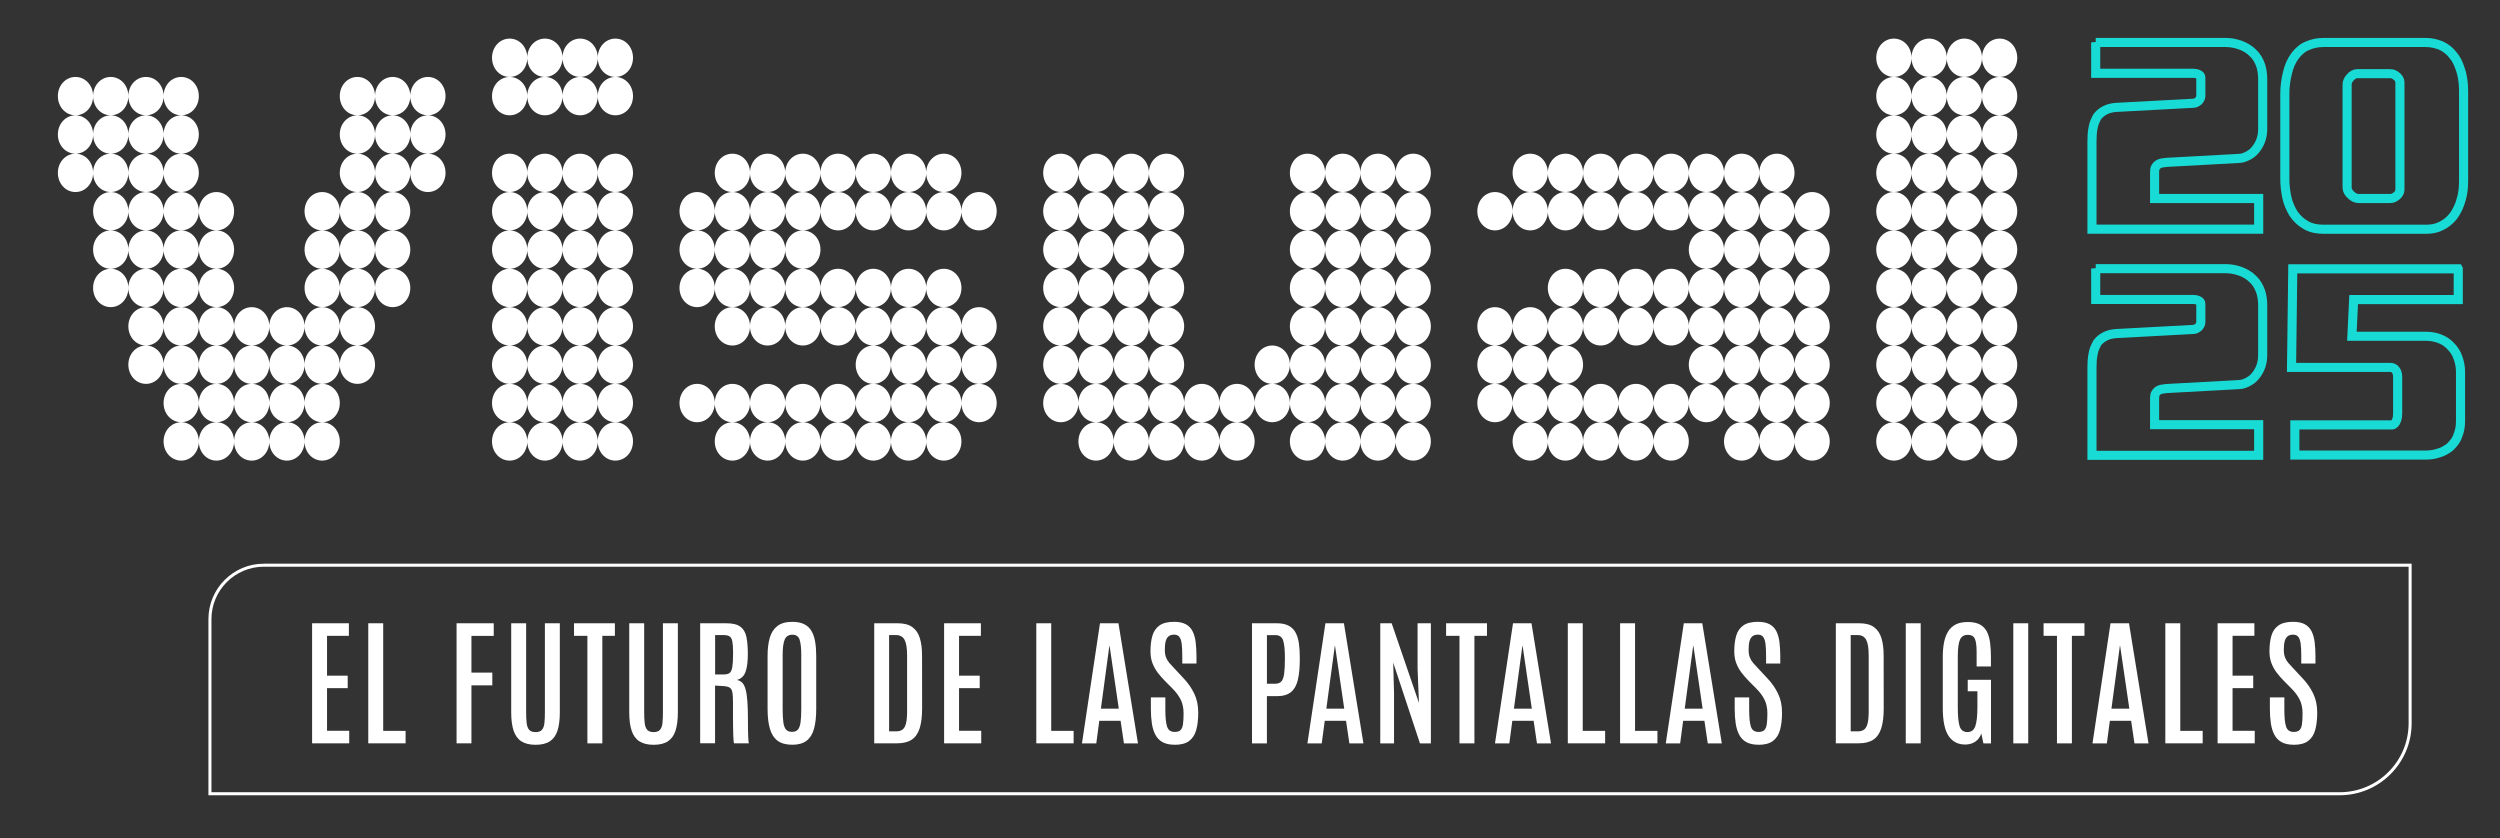 <?xml version="1.0" encoding="UTF-8"?> <svg xmlns="http://www.w3.org/2000/svg" id="Capa_1" viewBox="0 0 823.92 276.31"><rect x="0" y="0" width="823.92" height="276.31" fill="#333333" stroke="none"/><defs><style>.cls-1{stroke:#fff;}.cls-1,.cls-2{fill:none;stroke-miterlimit:10;}.cls-2{stroke:#19dbd6;stroke-width:3px;}.cls-3{fill:#fff;stroke-width:0px;}</style></defs><path class="cls-1" d="M86.97,186.27h707.33v52.1c0,12.81-10.4,23.22-23.22,23.22H69.19v-57.54c0-9.81,7.97-17.78,17.78-17.78Z"></path><path class="cls-3" d="M102.86,244.99v-39.58h12.12v4.14h-7.2v13.13h6.81v4.11h-6.81v14.05h7.31v4.14h-12.23Z"></path><path class="cls-3" d="M121.37,244.99v-39.58h4.92v35.46h7.38v4.12h-12.3Z"></path><path class="cls-3" d="M150.47,244.99v-39.58h12.25v4.16h-7.35v12.1h6.88v4.2h-6.88v19.11h-4.9Z"></path><path class="cls-3" d="M176.51,245.46c-1.96,0-3.53-.39-4.71-1.16-1.18-.77-2.02-1.94-2.54-3.52-.52-1.57-.78-3.56-.78-5.96v-29.41h4.92v29.3c0,1.36.05,2.54.16,3.52.1.98.37,1.74.81,2.26.43.52,1.15.79,2.14.79s1.7-.26,2.13-.79c.43-.52.69-1.27.79-2.25.1-.97.15-2.14.15-3.51v-29.32h4.92v29.41c0,2.4-.26,4.38-.76,5.96-.51,1.57-1.35,2.75-2.51,3.52s-2.73,1.16-4.71,1.16Z"></path><path class="cls-3" d="M193.59,244.99v-35.44h-4.41v-4.14h13.47v4.14h-4.14v35.44h-4.92Z"></path><path class="cls-3" d="M215.41,245.46c-1.96,0-3.53-.39-4.71-1.16-1.18-.77-2.02-1.94-2.54-3.52-.52-1.57-.78-3.56-.78-5.96v-29.41h4.92v29.3c0,1.36.05,2.54.16,3.52.1.98.37,1.74.81,2.26.43.52,1.15.79,2.14.79s1.7-.26,2.13-.79c.43-.52.69-1.27.79-2.25.1-.97.15-2.14.15-3.51v-29.32h4.92v29.41c0,2.4-.26,4.38-.76,5.96-.51,1.57-1.35,2.75-2.51,3.52s-2.73,1.16-4.71,1.16Z"></path><path class="cls-3" d="M230.75,244.99v-39.58h8.63c2.08,0,3.63.38,4.64,1.14s1.67,1.89,1.98,3.39c.31,1.51.46,3.39.46,5.66,0,2.41-.24,4.33-.73,5.75-.49,1.42-1.44,2.34-2.87,2.75.7.12,1.29.42,1.77.91.47.49.84,1.23,1.11,2.24.27,1,.46,2.34.58,4.01.12,1.67.18,3.77.18,6.28v1.12c0,.52,0,1.11.02,1.75.01.64.03,1.29.04,1.92.01.64.05,1.19.09,1.66.04.47.1.8.16.98h-4.9c-.06-.12-.11-.44-.16-.96-.05-.52-.08-1.19-.1-2.01-.02-.82-.04-1.79-.06-2.89s-.02-2.3-.02-3.59v-4.07c0-1.44-.07-2.53-.2-3.28-.13-.75-.44-1.27-.91-1.56-.47-.29-1.21-.46-2.21-.51l-2.59-.16v19.02h-4.92ZM235.68,222.28h2.86c.84,0,1.48-.16,1.91-.49.43-.33.73-.99.9-1.98.16-.99.25-2.46.25-4.41v-.27c0-1.62-.08-2.85-.24-3.69-.16-.84-.46-1.41-.9-1.7s-1.12-.44-2.04-.44h-2.74v12.97Z"></path><path class="cls-3" d="M261.05,245.44c-1.99,0-3.58-.44-4.76-1.3-1.18-.87-2.02-2.18-2.54-3.92-.52-1.75-.78-3.92-.78-6.53v-17.58c0-2.28.24-4.25.72-5.91.48-1.66,1.31-2.96,2.5-3.88,1.18-.92,2.83-1.38,4.95-1.38,1.59,0,2.9.26,3.92.79,1.03.52,1.83,1.27,2.39,2.25.57.97.97,2.15,1.2,3.52.23,1.37.35,2.91.35,4.62v17.58c0,2.61-.25,4.79-.74,6.53-.49,1.75-1.32,3.05-2.48,3.92-1.16.87-2.74,1.3-4.73,1.3ZM261.05,241.19c.82,0,1.45-.24,1.89-.72.43-.48.73-1.27.89-2.36.16-1.09.24-2.56.24-4.38v-17.9c0-2.23-.18-3.9-.54-5-.36-1.1-1.15-1.65-2.38-1.65s-2.11.54-2.55,1.63c-.44,1.09-.66,2.75-.66,5v17.92c0,1.84.08,3.31.24,4.4s.46,1.87.91,2.35c.45.48,1.11.72,1.98.72Z"></path><path class="cls-3" d="M288.12,244.99v-39.58h7.74c2.05,0,3.67.42,4.83,1.27,1.17.85,1.99,2.07,2.47,3.65s.72,3.49.72,5.71l.02,17.47c0,2.65-.27,4.83-.81,6.52s-1.41,2.94-2.61,3.74c-1.2.8-2.8,1.2-4.81,1.2h-7.56ZM293.02,241.03h2.32c.81,0,1.48-.17,2.01-.52.53-.34.93-.99,1.2-1.95.27-.95.4-2.32.4-4.1v-18.48c0-2.38-.28-4.09-.84-5.13-.56-1.03-1.5-1.55-2.82-1.55h-2.27v31.73Z"></path><path class="cls-3" d="M311.15,244.99v-39.58h12.12v4.14h-7.2v13.13h6.81v4.11h-6.81v14.05h7.31v4.14h-12.23Z"></path><path class="cls-3" d="M341.53,244.99v-39.58h4.92v35.46h7.38v4.12h-12.3Z"></path><path class="cls-3" d="M356.58,244.99l5.94-39.58h6.09l6.43,39.58h-4.63l-1.1-7.44h-7.02l-.99,7.44h-4.72ZM362.83,233.55h5.89l-3.04-20.71h-.07l-2.79,20.71Z"></path><path class="cls-3" d="M387.12,245.44c-1.6,0-2.92-.28-3.95-.84-1.03-.56-1.82-1.37-2.38-2.42-.56-1.05-.95-2.3-1.17-3.74-.22-1.45-.33-3.05-.33-4.82v-3.78h4.77v4c0,2.64.2,4.53.59,5.67.39,1.14,1.22,1.71,2.5,1.71.87,0,1.51-.2,1.92-.61.41-.4.68-1.06.81-1.97s.19-2.09.19-3.56c0-1.71-.31-3.2-.93-4.46-.62-1.27-1.53-2.5-2.73-3.7l-2.65-2.68c-.76-.78-1.5-1.63-2.2-2.54-.7-.91-1.28-1.95-1.73-3.1-.45-1.15-.67-2.47-.67-3.93,0-2.02.22-3.76.65-5.21.44-1.45,1.22-2.56,2.35-3.35,1.13-.79,2.72-1.18,4.78-1.18,1.6,0,2.9.27,3.88.81.98.54,1.72,1.32,2.23,2.33s.84,2.21,1.01,3.61c.17,1.39.26,2.95.26,4.65v2.36h-4.68v-2.68c0-1.53-.06-2.8-.19-3.81s-.38-1.77-.76-2.28c-.38-.51-.96-.76-1.74-.76-.73,0-1.33.17-1.78.52-.45.35-.78.88-.98,1.61-.2.73-.3,1.66-.3,2.8,0,1,.12,1.84.37,2.51.25.67.62,1.29,1.11,1.87.49.58,1.11,1.25,1.84,2.01l2.81,3.01c1.45,1.51,2.63,3.19,3.53,5.03.9,1.84,1.35,3.95,1.35,6.33,0,2.23-.22,4.14-.66,5.72-.44,1.58-1.22,2.79-2.34,3.63s-2.7,1.26-4.76,1.26Z"></path><path class="cls-3" d="M412.62,244.99v-39.58h8.18c1.57,0,2.86.26,3.86.78s1.77,1.27,2.3,2.25c.54.98.91,2.17,1.11,3.55.2,1.39.3,2.96.3,4.71v.65c0,2.64-.21,4.86-.63,6.66-.42,1.8-1.17,3.15-2.26,4.06-1.09.91-2.63,1.36-4.64,1.36h-3.31v15.56h-4.92ZM417.54,225.34h2.68c.91,0,1.6-.25,2.06-.75s.77-1.34.93-2.51c.16-1.17.25-2.74.25-4.72v-.76c0-2.47-.19-4.31-.57-5.5-.38-1.19-1.24-1.79-2.58-1.79h-2.77v16.03Z"></path><path class="cls-3" d="M430.88,244.99l5.94-39.58h6.09l6.43,39.58h-4.63l-1.1-7.44h-7.02l-.99,7.44h-4.72ZM437.13,233.55h5.89l-3.04-20.71h-.07l-2.79,20.71Z"></path><path class="cls-3" d="M454.89,244.99v-39.58h3.76l8.99,26.26-.45-11.31v-14.95h4.38v39.58h-3.6l-8.81-26.62.27,10.07v16.55h-4.54Z"></path><path class="cls-3" d="M481,244.99v-35.44h-4.41v-4.14h13.47v4.14h-4.14v35.44h-4.92Z"></path><path class="cls-3" d="M492.7,244.99l5.94-39.58h6.09l6.43,39.58h-4.63l-1.1-7.44h-7.02l-.99,7.44h-4.72ZM498.95,233.55h5.89l-3.04-20.71h-.07l-2.79,20.71Z"></path><path class="cls-3" d="M516.7,244.99v-39.58h4.92v35.46h7.38v4.12h-12.3Z"></path><path class="cls-3" d="M533.93,244.99v-39.58h4.93v35.46h7.38v4.12h-12.3Z"></path><path class="cls-3" d="M548.99,244.99l5.94-39.58h6.09l6.43,39.58h-4.63l-1.1-7.44h-7.01l-.99,7.44h-4.72ZM555.24,233.55h5.89l-3.04-20.71h-.07l-2.79,20.71Z"></path><path class="cls-3" d="M579.53,245.44c-1.6,0-2.92-.28-3.95-.84-1.03-.56-1.82-1.37-2.38-2.42-.56-1.05-.95-2.3-1.17-3.74s-.33-3.05-.33-4.82v-3.78h4.77v4c0,2.64.19,4.53.58,5.67.39,1.14,1.22,1.71,2.5,1.71.87,0,1.51-.2,1.92-.61s.68-1.06.81-1.97c.13-.91.19-2.09.19-3.56,0-1.71-.31-3.2-.93-4.46-.62-1.27-1.53-2.5-2.73-3.7l-2.65-2.68c-.76-.78-1.5-1.63-2.2-2.54-.7-.91-1.28-1.95-1.73-3.1-.45-1.15-.67-2.47-.67-3.93,0-2.02.22-3.76.65-5.21.43-1.45,1.22-2.56,2.35-3.35,1.13-.79,2.72-1.18,4.78-1.18,1.6,0,2.9.27,3.88.81s1.72,1.32,2.23,2.33c.5,1.01.84,2.21,1.01,3.61s.26,2.95.26,4.65v2.36h-4.68v-2.68c0-1.53-.06-2.8-.19-3.81-.13-1.01-.38-1.77-.76-2.28-.38-.51-.96-.76-1.74-.76-.73,0-1.33.17-1.78.52-.45.35-.77.88-.98,1.61-.2.73-.3,1.66-.3,2.8,0,1,.12,1.84.37,2.51.25.67.62,1.29,1.11,1.87.5.58,1.11,1.25,1.84,2.01l2.81,3.01c1.45,1.51,2.63,3.19,3.53,5.03.9,1.84,1.35,3.95,1.35,6.33,0,2.23-.22,4.14-.66,5.72-.44,1.58-1.22,2.79-2.34,3.63-1.12.84-2.7,1.26-4.76,1.26Z"></path><path class="cls-3" d="M605.03,244.99v-39.58h7.74c2.05,0,3.67.42,4.83,1.27,1.17.85,1.99,2.07,2.47,3.65s.72,3.49.72,5.71l.02,17.47c0,2.65-.27,4.83-.81,6.52s-1.41,2.94-2.61,3.74c-1.2.8-2.8,1.2-4.81,1.2h-7.56ZM609.93,241.03h2.32c.81,0,1.48-.17,2.01-.52.53-.34.93-.99,1.2-1.95.27-.95.4-2.32.4-4.1v-18.48c0-2.38-.28-4.09-.84-5.13s-1.5-1.55-2.82-1.55h-2.27v31.73Z"></path><path class="cls-3" d="M628.08,244.99v-39.58h4.92v39.58h-4.92Z"></path><path class="cls-3" d="M647.59,245.37c-2.32,0-4.12-.94-5.4-2.83-1.27-1.89-1.91-4.98-1.91-9.29v-16.73c0-1.74.13-3.32.4-4.73s.72-2.63,1.34-3.65c.62-1.02,1.46-1.8,2.52-2.34,1.06-.54,2.39-.81,3.99-.81s3,.28,4,.83c1,.55,1.77,1.34,2.29,2.36.52,1.02.88,2.25,1.06,3.69s.27,3.04.27,4.79v2.99h-4.72v-4.92c0-1.9-.19-3.3-.57-4.18s-1.16-1.33-2.33-1.33c-1.23,0-2.09.52-2.57,1.57-.49,1.05-.73,2.91-.73,5.58v16.73c0,2.92.2,5.01.61,6.27s1.26,1.89,2.56,1.89,2.12-.64,2.59-1.91c.46-1.27.7-3.39.7-6.36v-5.17h-3.19v-3.78h7.67v20.96h-2.5l-.7-3.24c-.4,1.17-1.08,2.07-2.01,2.69-.94.62-2.06.93-3.36.93Z"></path><path class="cls-3" d="M663.52,244.99v-39.58h4.92v39.58h-4.92Z"></path><path class="cls-3" d="M677.91,244.99v-35.44h-4.41v-4.14h13.47v4.14h-4.14v35.44h-4.93Z"></path><path class="cls-3" d="M689.62,244.99l5.94-39.58h6.09l6.43,39.58h-4.63l-1.1-7.44h-7.01l-.99,7.44h-4.72ZM695.87,233.55h5.89l-3.04-20.71h-.07l-2.79,20.71Z"></path><path class="cls-3" d="M713.62,244.99v-39.58h4.93v35.46h7.38v4.12h-12.3Z"></path><path class="cls-3" d="M730.85,244.99v-39.58h12.12v4.14h-7.19v13.13h6.81v4.11h-6.81v14.05h7.31v4.14h-12.23Z"></path><path class="cls-3" d="M755.91,245.44c-1.6,0-2.92-.28-3.95-.84-1.03-.56-1.82-1.37-2.38-2.42-.56-1.05-.95-2.3-1.17-3.74s-.33-3.05-.33-4.82v-3.78h4.77v4c0,2.64.19,4.53.58,5.67.39,1.14,1.22,1.71,2.5,1.71.87,0,1.51-.2,1.92-.61s.68-1.06.81-1.97c.13-.91.19-2.09.19-3.56,0-1.71-.31-3.2-.93-4.46-.62-1.27-1.53-2.5-2.73-3.7l-2.65-2.68c-.76-.78-1.5-1.63-2.2-2.54-.7-.91-1.28-1.95-1.73-3.1-.45-1.15-.67-2.47-.67-3.93,0-2.02.22-3.76.65-5.21.43-1.45,1.22-2.56,2.35-3.35,1.13-.79,2.72-1.18,4.78-1.18,1.6,0,2.9.27,3.88.81s1.72,1.32,2.23,2.33c.5,1.01.84,2.21,1.01,3.61s.26,2.95.26,4.65v2.36h-4.68v-2.68c0-1.53-.06-2.8-.19-3.81-.13-1.01-.38-1.77-.76-2.28-.38-.51-.96-.76-1.74-.76-.73,0-1.33.17-1.78.52-.45.35-.77.88-.98,1.61-.2.73-.3,1.66-.3,2.8,0,1,.12,1.84.37,2.51.25.67.62,1.29,1.11,1.87.5.58,1.11,1.25,1.84,2.01l2.81,3.01c1.45,1.51,2.63,3.19,3.53,5.03.9,1.84,1.35,3.95,1.35,6.33,0,2.23-.22,4.14-.66,5.72-.44,1.58-1.22,2.79-2.34,3.63-1.12.84-2.7,1.26-4.76,1.26Z"></path><path class="cls-2" d="M690.68,14h42.84c.77,0,1.56.07,2.36.21.8.14,1.62.36,2.44.64.77.29,1.52.64,2.24,1.07.72.43,1.38.96,1.99,1.59.55.51,1.04,1.11,1.45,1.8.42.69.76,1.43,1.04,2.23.22.69.39,1.4.5,2.14.11.74.17,1.51.17,2.31v16.37c0,.63-.04,1.24-.12,1.84-.08.6-.21,1.16-.37,1.67-.17.51-.37,1.02-.62,1.5-.25.49-.51.93-.79,1.33-.33.46-.69.89-1.08,1.29-.39.4-.83.74-1.33,1.03-.55.34-1.15.63-1.78.86-.64.23-1.26.34-1.86.34l-23.7,1.29c-.55.06-1.08.13-1.57.21s-.91.24-1.24.47c-.33.23-.61.53-.83.9-.22.37-.33.87-.33,1.5v8.83h34.3v10.11h-54.94v-29.06c0-.74.03-1.5.08-2.27.05-.77.17-1.53.33-2.27.11-.63.28-1.21.5-1.76.22-.54.47-1.07.75-1.59.33-.46.73-.89,1.2-1.29.47-.4,1.01-.74,1.62-1.03.44-.23.95-.41,1.53-.56.58-.14,1.2-.24,1.86-.3l25.6-1.37c.28,0,.55-.07.83-.21.28-.14.55-.33.83-.56.22-.23.4-.48.54-.77.14-.29.21-.57.21-.86v-6.09c0-.23-.07-.43-.21-.6-.14-.17-.35-.31-.62-.43-.22-.11-.47-.2-.75-.26-.28-.06-.53-.09-.75-.09h-32.32v-10.2Z"></path><path class="cls-2" d="M765.67,14h33.72c.99,0,1.92.1,2.78.3.86.2,1.64.44,2.36.73.83.4,1.57.87,2.24,1.41.66.54,1.24,1.16,1.74,1.84.66.8,1.2,1.69,1.62,2.66.41.97.76,1.94,1.04,2.91.28,1.03.47,2.06.58,3.09.11,1.03.17,2.03.17,3v29.66c0,1.09-.06,2.13-.17,3.13-.11,1-.31,1.96-.58,2.87-.28,1.09-.65,2.12-1.12,3.09-.47.97-.98,1.83-1.53,2.57-.55.69-1.16,1.3-1.82,1.84-.66.54-1.35.99-2.07,1.33-.77.4-1.56.69-2.36.86s-1.62.26-2.44.26h-34.3c-.94,0-1.88-.1-2.82-.3-.94-.2-1.82-.53-2.65-.99-.83-.46-1.6-1.01-2.32-1.67-.72-.66-1.38-1.44-1.99-2.36-.44-.74-.86-1.57-1.24-2.49-.39-.91-.69-1.91-.91-3-.17-.86-.31-1.76-.42-2.7-.11-.94-.17-1.96-.17-3.04v-28.2c0-1.08.07-2.19.21-3.3.14-1.11.34-2.21.62-3.3.22-1.08.55-2.13.99-3.13.44-1,.97-1.9,1.57-2.7.55-.74,1.19-1.41,1.91-2.01.72-.6,1.54-1.07,2.49-1.41.66-.29,1.41-.51,2.24-.69.83-.17,1.71-.26,2.65-.26ZM787.87,24.28h-11.02c-.39,0-.79.11-1.2.34-.41.23-.76.51-1.04.86-.33.34-.59.72-.79,1.11-.19.4-.29.83-.29,1.29v33.94c0,.46.12.9.37,1.33.25.43.54.79.87,1.07.33.34.72.63,1.16.86.44.23.88.34,1.33.34h10.61c.33,0,.68-.09,1.04-.26s.7-.4,1.04-.69c.28-.23.51-.51.7-.86.19-.34.29-.69.29-1.03V27.11c0-.34-.1-.69-.29-1.03-.19-.34-.43-.63-.7-.86-.33-.29-.68-.51-1.04-.69s-.7-.26-1.04-.26Z"></path><path class="cls-2" d="M690.68,88.54h42.84c.77,0,1.56.07,2.36.21.8.14,1.62.36,2.44.64.77.29,1.52.64,2.24,1.07.72.43,1.38.96,1.99,1.59.55.51,1.04,1.11,1.45,1.8.42.69.76,1.43,1.04,2.23.22.69.39,1.4.5,2.14.11.74.17,1.51.17,2.31v16.37c0,.63-.04,1.24-.12,1.84-.08.6-.21,1.16-.37,1.67-.17.51-.37,1.02-.62,1.5-.25.49-.51.93-.79,1.33-.33.46-.69.89-1.08,1.29-.39.4-.83.74-1.33,1.03-.55.34-1.15.63-1.78.86-.64.23-1.26.34-1.86.34l-23.7,1.29c-.55.06-1.08.13-1.57.21s-.91.24-1.24.47c-.33.23-.61.53-.83.9-.22.37-.33.87-.33,1.5v8.83h34.3v10.11h-54.94v-29.06c0-.74.03-1.5.08-2.27.05-.77.17-1.53.33-2.27.11-.63.28-1.21.5-1.76.22-.54.47-1.07.75-1.59.33-.46.73-.89,1.2-1.29.47-.4,1.01-.74,1.62-1.03.44-.23.95-.41,1.53-.56.58-.14,1.2-.24,1.86-.3l25.6-1.37c.28,0,.55-.07.83-.21.28-.14.55-.33.83-.56.22-.23.4-.48.54-.77.14-.29.21-.57.21-.86v-6.09c0-.23-.07-.43-.21-.6-.14-.17-.35-.31-.62-.43-.22-.11-.47-.2-.75-.26-.28-.06-.53-.09-.75-.09h-32.32v-10.2Z"></path><path class="cls-2" d="M810.16,88.62v10.11h-34.47l-.58,12.09h24.28c1.55,0,2.98.23,4.31.69.83.29,1.59.66,2.28,1.11.69.46,1.31,1,1.86,1.63.5.51.94,1.09,1.33,1.71.39.63.69,1.29.91,1.97.28.74.48,1.5.62,2.27.14.77.21,1.59.21,2.44v16.12c0,.91-.07,1.74-.21,2.49-.14.74-.34,1.46-.62,2.14-.28.86-.66,1.62-1.16,2.27-.5.66-1.02,1.24-1.57,1.76-.55.4-1.13.77-1.74,1.11-.61.34-1.24.6-1.91.77-.66.23-1.35.4-2.07.51-.72.11-1.44.17-2.15.17h-43.17v-9.94h31.98c.33,0,.62-.13.87-.39.25-.26.45-.59.62-.99.17-.4.28-.81.33-1.24.05-.43.08-.81.08-1.16v-12.09c0-.51-.07-.97-.21-1.37-.14-.4-.32-.71-.54-.94-.22-.29-.48-.48-.79-.6-.3-.11-.62-.17-.95-.17h-32.48l.41-32.49h54.52Z"></path><path class="cls-3" d="M19.07,31.68c0-3.54,2.56-6.32,5.81-6.32s5.81,2.78,5.81,6.32-2.56,6.32-5.81,6.32-5.81-2.78-5.81-6.32ZM19.07,44.33c0-3.54,2.56-6.32,5.81-6.32s5.81,2.78,5.81,6.32-2.56,6.32-5.81,6.32-5.81-2.78-5.81-6.32ZM19.07,56.97c0-3.54,2.56-6.32,5.81-6.32s5.81,2.78,5.81,6.32-2.56,6.32-5.81,6.32-5.81-2.78-5.81-6.32ZM30.68,31.68c0-3.54,2.56-6.32,5.81-6.32s5.81,2.78,5.81,6.32-2.56,6.32-5.81,6.32-5.81-2.78-5.81-6.32ZM30.68,44.33c0-3.54,2.56-6.32,5.81-6.32s5.81,2.78,5.81,6.32-2.56,6.32-5.81,6.32-5.81-2.78-5.81-6.32ZM30.68,56.97c0-3.54,2.56-6.32,5.81-6.32s5.81,2.78,5.81,6.32-2.56,6.32-5.81,6.32-5.81-2.78-5.81-6.32ZM30.68,69.61c0-3.54,2.56-6.32,5.81-6.32s5.81,2.78,5.81,6.32-2.56,6.32-5.81,6.32-5.81-2.78-5.81-6.32ZM30.68,82.26c0-3.54,2.56-6.32,5.81-6.32s5.81,2.78,5.81,6.32-2.56,6.32-5.81,6.32-5.81-2.78-5.81-6.32ZM30.68,94.9c0-3.54,2.56-6.32,5.81-6.32s5.81,2.78,5.81,6.32-2.56,6.32-5.81,6.32-5.81-2.78-5.81-6.32ZM42.3,31.68c0-3.54,2.56-6.32,5.81-6.32s5.81,2.78,5.81,6.32-2.56,6.32-5.81,6.32-5.81-2.78-5.81-6.32ZM42.3,44.33c0-3.54,2.56-6.32,5.81-6.32s5.81,2.78,5.81,6.32-2.56,6.32-5.81,6.32-5.81-2.78-5.81-6.32ZM42.3,56.97c0-3.54,2.56-6.32,5.81-6.32s5.81,2.78,5.81,6.32-2.56,6.32-5.81,6.32-5.81-2.78-5.81-6.32ZM42.3,69.61c0-3.54,2.56-6.32,5.81-6.32s5.81,2.78,5.81,6.32-2.56,6.32-5.81,6.32-5.81-2.78-5.81-6.32ZM42.3,82.26c0-3.54,2.56-6.32,5.81-6.32s5.81,2.78,5.81,6.32-2.56,6.32-5.81,6.32-5.81-2.78-5.81-6.32ZM42.3,94.9c0-3.54,2.56-6.32,5.81-6.32s5.81,2.78,5.81,6.32-2.56,6.32-5.81,6.32-5.81-2.78-5.81-6.32ZM42.3,107.55c0-3.54,2.56-6.32,5.81-6.32s5.81,2.78,5.81,6.32-2.56,6.32-5.81,6.32-5.81-2.78-5.81-6.32ZM42.3,120.19c0-3.54,2.56-6.32,5.81-6.32s5.81,2.78,5.81,6.32-2.56,6.32-5.81,6.32-5.81-2.78-5.81-6.32ZM53.91,31.68c0-3.54,2.56-6.32,5.81-6.32s5.81,2.78,5.81,6.32-2.56,6.32-5.81,6.32-5.81-2.78-5.81-6.32ZM53.91,44.33c0-3.54,2.56-6.32,5.81-6.32s5.81,2.78,5.81,6.32-2.56,6.32-5.81,6.32-5.81-2.78-5.81-6.32ZM53.91,56.97c0-3.54,2.56-6.32,5.81-6.32s5.81,2.78,5.81,6.32-2.56,6.32-5.81,6.32-5.81-2.78-5.81-6.32ZM53.91,69.61c0-3.54,2.56-6.32,5.81-6.32s5.81,2.78,5.81,6.32-2.56,6.32-5.81,6.32-5.81-2.78-5.81-6.32ZM53.91,82.26c0-3.54,2.56-6.32,5.81-6.32s5.81,2.78,5.81,6.32-2.56,6.32-5.81,6.32-5.81-2.78-5.81-6.32ZM53.91,94.9c0-3.54,2.56-6.32,5.81-6.32s5.81,2.78,5.81,6.32-2.56,6.32-5.81,6.32-5.81-2.78-5.81-6.32ZM53.91,107.55c0-3.54,2.56-6.32,5.81-6.32s5.81,2.78,5.81,6.32-2.56,6.32-5.81,6.32-5.81-2.78-5.81-6.32ZM53.91,120.19c0-3.54,2.56-6.32,5.81-6.32s5.81,2.78,5.81,6.32-2.56,6.32-5.81,6.32-5.81-2.78-5.81-6.32ZM53.91,132.83c0-3.54,2.56-6.32,5.81-6.32s5.81,2.78,5.81,6.32-2.56,6.32-5.81,6.32-5.81-2.78-5.81-6.32ZM53.91,145.48c0-3.54,2.56-6.32,5.81-6.32s5.81,2.78,5.81,6.32-2.56,6.32-5.81,6.32-5.81-2.78-5.81-6.32ZM65.53,69.61c0-3.54,2.56-6.32,5.81-6.32s5.81,2.78,5.81,6.32-2.56,6.32-5.81,6.32-5.81-2.78-5.81-6.32ZM65.53,82.26c0-3.54,2.56-6.32,5.81-6.32s5.81,2.78,5.81,6.32-2.56,6.32-5.81,6.32-5.81-2.78-5.81-6.32ZM65.53,94.9c0-3.54,2.56-6.32,5.81-6.32s5.81,2.78,5.81,6.32-2.56,6.32-5.81,6.32-5.81-2.78-5.81-6.32ZM65.53,107.55c0-3.54,2.56-6.32,5.81-6.32s5.81,2.78,5.81,6.32-2.56,6.32-5.81,6.32-5.81-2.78-5.81-6.32ZM65.53,120.19c0-3.54,2.56-6.32,5.81-6.32s5.81,2.78,5.81,6.32-2.56,6.32-5.81,6.32-5.81-2.78-5.81-6.32ZM65.53,132.83c0-3.54,2.56-6.32,5.81-6.32s5.81,2.78,5.81,6.32-2.56,6.32-5.81,6.32-5.81-2.78-5.81-6.32ZM65.53,145.48c0-3.54,2.56-6.32,5.81-6.32s5.81,2.78,5.81,6.32-2.56,6.32-5.81,6.32-5.81-2.78-5.81-6.32ZM77.14,107.55c0-3.54,2.56-6.32,5.81-6.32s5.81,2.78,5.81,6.32-2.56,6.32-5.81,6.32-5.81-2.78-5.81-6.32ZM77.14,120.19c0-3.54,2.56-6.32,5.81-6.32s5.81,2.78,5.81,6.32-2.56,6.32-5.81,6.32-5.81-2.78-5.81-6.32ZM77.14,132.83c0-3.54,2.56-6.32,5.81-6.32s5.81,2.78,5.81,6.32-2.56,6.32-5.81,6.32-5.81-2.78-5.81-6.32ZM77.14,145.48c0-3.54,2.56-6.32,5.81-6.32s5.81,2.78,5.81,6.32-2.56,6.32-5.81,6.32-5.81-2.78-5.81-6.32ZM88.75,107.55c0-3.54,2.56-6.32,5.81-6.32s5.81,2.78,5.81,6.32-2.56,6.32-5.81,6.32-5.81-2.78-5.81-6.32ZM88.75,120.19c0-3.54,2.56-6.32,5.81-6.32s5.81,2.78,5.81,6.32-2.56,6.32-5.81,6.32-5.81-2.78-5.81-6.32ZM88.75,132.83c0-3.54,2.56-6.32,5.81-6.32s5.81,2.78,5.81,6.32-2.56,6.32-5.81,6.32-5.81-2.78-5.81-6.32ZM88.75,145.48c0-3.54,2.56-6.32,5.81-6.32s5.81,2.78,5.81,6.32-2.56,6.32-5.81,6.32-5.81-2.78-5.81-6.32ZM100.37,69.61c0-3.54,2.56-6.32,5.81-6.32s5.81,2.78,5.81,6.32-2.56,6.32-5.81,6.32-5.81-2.78-5.81-6.32ZM100.37,82.26c0-3.54,2.56-6.32,5.81-6.32s5.81,2.78,5.81,6.32-2.56,6.32-5.81,6.32-5.81-2.78-5.81-6.32ZM100.37,94.9c0-3.54,2.56-6.32,5.81-6.32s5.81,2.78,5.81,6.32-2.56,6.32-5.81,6.32-5.81-2.78-5.81-6.32ZM100.37,107.55c0-3.54,2.56-6.32,5.81-6.32s5.81,2.78,5.81,6.32-2.56,6.32-5.81,6.32-5.81-2.78-5.81-6.32ZM100.37,120.19c0-3.54,2.56-6.32,5.81-6.32s5.81,2.78,5.81,6.32-2.56,6.32-5.81,6.32-5.81-2.78-5.81-6.32ZM100.37,132.83c0-3.54,2.56-6.32,5.81-6.32s5.81,2.78,5.81,6.32-2.56,6.32-5.81,6.32-5.81-2.78-5.81-6.32ZM100.37,145.48c0-3.54,2.56-6.32,5.81-6.32s5.81,2.78,5.81,6.32-2.56,6.32-5.81,6.32-5.81-2.78-5.81-6.32ZM111.98,31.68c0-3.54,2.56-6.32,5.81-6.32s5.81,2.78,5.81,6.32-2.56,6.32-5.81,6.32-5.81-2.78-5.81-6.32ZM111.98,44.33c0-3.54,2.56-6.32,5.81-6.32s5.81,2.78,5.81,6.32-2.56,6.32-5.81,6.32-5.81-2.78-5.81-6.32ZM111.98,56.97c0-3.54,2.56-6.32,5.81-6.32s5.81,2.78,5.81,6.32-2.56,6.32-5.81,6.32-5.81-2.78-5.81-6.32ZM111.98,69.61c0-3.54,2.56-6.32,5.81-6.32s5.81,2.78,5.81,6.32-2.56,6.32-5.81,6.32-5.81-2.78-5.81-6.32ZM111.98,82.26c0-3.54,2.56-6.32,5.81-6.32s5.81,2.78,5.81,6.32-2.56,6.32-5.81,6.32-5.81-2.78-5.81-6.32ZM111.98,94.9c0-3.54,2.56-6.32,5.81-6.32s5.81,2.78,5.81,6.32-2.56,6.32-5.81,6.32-5.81-2.78-5.81-6.32ZM111.98,107.55c0-3.54,2.56-6.32,5.81-6.32s5.81,2.78,5.81,6.32-2.56,6.32-5.81,6.32-5.81-2.78-5.81-6.32ZM111.98,120.19c0-3.54,2.56-6.32,5.81-6.32s5.81,2.78,5.81,6.32-2.56,6.32-5.81,6.32-5.81-2.78-5.81-6.32ZM123.6,31.68c0-3.54,2.56-6.32,5.81-6.32s5.81,2.78,5.81,6.32-2.56,6.32-5.81,6.32-5.81-2.78-5.81-6.32ZM123.6,44.33c0-3.54,2.56-6.32,5.81-6.32s5.81,2.78,5.81,6.32-2.56,6.32-5.81,6.32-5.81-2.78-5.81-6.32ZM123.6,56.97c0-3.54,2.56-6.32,5.81-6.32s5.81,2.78,5.81,6.32-2.56,6.32-5.81,6.32-5.81-2.78-5.81-6.32ZM123.6,69.61c0-3.54,2.56-6.32,5.81-6.32s5.81,2.78,5.81,6.32-2.56,6.32-5.81,6.32-5.81-2.78-5.81-6.32ZM123.6,82.26c0-3.54,2.56-6.32,5.81-6.32s5.81,2.78,5.81,6.32-2.56,6.32-5.81,6.32-5.81-2.78-5.81-6.32ZM123.6,94.9c0-3.54,2.56-6.32,5.81-6.32s5.81,2.78,5.81,6.32-2.56,6.32-5.81,6.32-5.81-2.78-5.81-6.32ZM135.21,31.68c0-3.54,2.56-6.32,5.81-6.32s5.81,2.78,5.81,6.32-2.56,6.32-5.81,6.32-5.81-2.78-5.81-6.32ZM135.21,44.33c0-3.54,2.56-6.32,5.81-6.32s5.81,2.78,5.81,6.32-2.56,6.32-5.81,6.32-5.81-2.78-5.81-6.32ZM135.21,56.97c0-3.54,2.56-6.32,5.81-6.32s5.81,2.78,5.81,6.32-2.56,6.32-5.81,6.32-5.81-2.78-5.81-6.32Z"></path><path class="cls-3" d="M162.15,19.04c0-3.54,2.56-6.32,5.81-6.32s5.81,2.78,5.81,6.32-2.56,6.32-5.81,6.32-5.81-2.78-5.81-6.32ZM162.15,31.68c0-3.54,2.56-6.32,5.81-6.32s5.81,2.78,5.81,6.32-2.56,6.32-5.81,6.32-5.81-2.78-5.81-6.32ZM162.15,56.97c0-3.54,2.56-6.32,5.81-6.32s5.81,2.78,5.81,6.32-2.56,6.32-5.81,6.32-5.81-2.78-5.81-6.32ZM162.15,69.61c0-3.54,2.56-6.32,5.81-6.32s5.81,2.78,5.81,6.32-2.56,6.32-5.81,6.32-5.81-2.78-5.81-6.32ZM162.15,82.26c0-3.54,2.56-6.32,5.81-6.32s5.81,2.78,5.81,6.32-2.56,6.32-5.81,6.32-5.81-2.78-5.81-6.32ZM162.15,94.9c0-3.54,2.56-6.32,5.81-6.32s5.81,2.78,5.81,6.32-2.56,6.32-5.81,6.32-5.81-2.78-5.81-6.32ZM162.15,107.55c0-3.54,2.56-6.32,5.81-6.32s5.81,2.78,5.81,6.32-2.56,6.32-5.81,6.32-5.81-2.78-5.81-6.32ZM162.15,120.19c0-3.54,2.56-6.32,5.81-6.32s5.81,2.78,5.81,6.32-2.56,6.32-5.81,6.32-5.81-2.78-5.81-6.32ZM162.15,132.83c0-3.54,2.56-6.32,5.81-6.32s5.81,2.78,5.81,6.32-2.56,6.32-5.81,6.32-5.81-2.78-5.81-6.32ZM162.15,145.48c0-3.54,2.56-6.32,5.81-6.32s5.81,2.78,5.81,6.32-2.56,6.32-5.81,6.32-5.81-2.78-5.81-6.32ZM173.77,19.04c0-3.54,2.56-6.32,5.81-6.32s5.81,2.78,5.81,6.32-2.56,6.32-5.81,6.32-5.81-2.78-5.81-6.32ZM173.77,31.68c0-3.54,2.56-6.32,5.81-6.32s5.81,2.78,5.81,6.32-2.56,6.32-5.81,6.32-5.81-2.78-5.81-6.32ZM173.77,56.97c0-3.54,2.56-6.32,5.81-6.32s5.81,2.78,5.81,6.32-2.56,6.32-5.81,6.32-5.81-2.78-5.81-6.32ZM173.77,69.61c0-3.54,2.56-6.32,5.81-6.32s5.81,2.78,5.81,6.32-2.56,6.32-5.81,6.32-5.81-2.78-5.81-6.32ZM173.77,82.26c0-3.54,2.56-6.32,5.81-6.32s5.81,2.78,5.81,6.32-2.56,6.32-5.81,6.32-5.81-2.78-5.81-6.32ZM173.77,94.9c0-3.54,2.56-6.32,5.81-6.32s5.81,2.78,5.81,6.32-2.56,6.32-5.81,6.32-5.81-2.78-5.81-6.32ZM173.77,107.55c0-3.54,2.56-6.32,5.81-6.32s5.81,2.78,5.81,6.32-2.56,6.32-5.81,6.32-5.81-2.78-5.81-6.32ZM173.77,120.19c0-3.54,2.56-6.32,5.81-6.32s5.81,2.78,5.81,6.32-2.56,6.32-5.81,6.32-5.81-2.78-5.81-6.32ZM173.77,132.83c0-3.54,2.56-6.32,5.81-6.32s5.81,2.78,5.81,6.32-2.56,6.32-5.81,6.32-5.81-2.78-5.81-6.32ZM173.77,145.48c0-3.54,2.56-6.32,5.81-6.32s5.81,2.78,5.81,6.32-2.56,6.32-5.81,6.32-5.81-2.78-5.81-6.32ZM185.38,19.04c0-3.54,2.56-6.32,5.81-6.32s5.81,2.78,5.81,6.32-2.56,6.32-5.81,6.32-5.81-2.78-5.81-6.32ZM185.38,31.68c0-3.54,2.56-6.32,5.81-6.32s5.81,2.78,5.81,6.32-2.56,6.32-5.81,6.32-5.81-2.78-5.81-6.32ZM185.38,56.97c0-3.54,2.56-6.32,5.81-6.32s5.81,2.78,5.81,6.32-2.56,6.32-5.81,6.32-5.81-2.78-5.81-6.32ZM185.38,69.61c0-3.54,2.56-6.32,5.81-6.32s5.81,2.78,5.81,6.32-2.56,6.32-5.81,6.32-5.81-2.78-5.81-6.32ZM185.38,82.26c0-3.54,2.56-6.32,5.81-6.32s5.81,2.78,5.81,6.32-2.56,6.32-5.81,6.32-5.81-2.78-5.81-6.32ZM185.38,94.9c0-3.54,2.56-6.32,5.81-6.32s5.81,2.78,5.81,6.32-2.56,6.32-5.81,6.32-5.81-2.78-5.81-6.32ZM185.38,107.55c0-3.54,2.56-6.32,5.81-6.32s5.81,2.78,5.81,6.32-2.56,6.32-5.81,6.32-5.81-2.78-5.81-6.32ZM185.38,120.19c0-3.54,2.56-6.32,5.81-6.32s5.81,2.78,5.81,6.32-2.56,6.32-5.81,6.32-5.81-2.78-5.81-6.32ZM185.38,132.83c0-3.54,2.56-6.32,5.81-6.32s5.81,2.78,5.81,6.32-2.56,6.32-5.81,6.32-5.81-2.78-5.81-6.32ZM185.38,145.48c0-3.54,2.56-6.32,5.81-6.32s5.81,2.78,5.81,6.32-2.56,6.32-5.81,6.32-5.81-2.78-5.81-6.32ZM197,19.04c0-3.54,2.56-6.32,5.81-6.32s5.81,2.78,5.81,6.32-2.56,6.32-5.81,6.32-5.81-2.78-5.81-6.32ZM197,31.68c0-3.54,2.56-6.32,5.81-6.32s5.81,2.78,5.81,6.32-2.56,6.32-5.81,6.32-5.81-2.78-5.81-6.32ZM197,56.97c0-3.54,2.56-6.32,5.81-6.32s5.81,2.78,5.81,6.32-2.56,6.32-5.81,6.32-5.81-2.78-5.81-6.32ZM197,69.61c0-3.54,2.56-6.32,5.81-6.32s5.81,2.78,5.81,6.32-2.56,6.32-5.81,6.32-5.81-2.78-5.81-6.32ZM197,82.26c0-3.54,2.56-6.32,5.81-6.32s5.81,2.78,5.81,6.32-2.56,6.32-5.81,6.32-5.81-2.78-5.81-6.32ZM197,94.9c0-3.54,2.56-6.32,5.81-6.32s5.81,2.78,5.81,6.32-2.56,6.32-5.81,6.32-5.81-2.78-5.81-6.32ZM197,107.55c0-3.54,2.56-6.32,5.81-6.32s5.81,2.78,5.81,6.32-2.56,6.32-5.81,6.32-5.81-2.78-5.81-6.32ZM197,120.19c0-3.54,2.56-6.32,5.81-6.32s5.81,2.78,5.81,6.32-2.56,6.32-5.81,6.32-5.81-2.78-5.81-6.32ZM197,132.83c0-3.54,2.56-6.32,5.81-6.32s5.81,2.78,5.81,6.32-2.56,6.32-5.81,6.32-5.81-2.78-5.81-6.32ZM197,145.48c0-3.54,2.56-6.32,5.81-6.32s5.81,2.78,5.81,6.32-2.56,6.32-5.81,6.32-5.81-2.78-5.81-6.32Z"></path><path class="cls-3" d="M223.94,69.61c0-3.54,2.56-6.32,5.81-6.32s5.81,2.78,5.81,6.32-2.56,6.32-5.81,6.32-5.81-2.78-5.81-6.32ZM223.94,82.26c0-3.54,2.56-6.32,5.81-6.32s5.81,2.78,5.81,6.32-2.56,6.32-5.81,6.32-5.81-2.78-5.81-6.32ZM223.94,94.9c0-3.54,2.56-6.32,5.81-6.32s5.81,2.78,5.81,6.32-2.56,6.32-5.81,6.32-5.81-2.78-5.81-6.32ZM223.94,132.83c0-3.54,2.56-6.32,5.81-6.32s5.81,2.78,5.81,6.32-2.56,6.32-5.81,6.32-5.81-2.78-5.81-6.32ZM235.56,56.97c0-3.54,2.56-6.32,5.81-6.32s5.81,2.78,5.81,6.32-2.56,6.32-5.81,6.32-5.81-2.78-5.81-6.32ZM235.56,69.61c0-3.54,2.56-6.32,5.81-6.32s5.81,2.78,5.81,6.32-2.56,6.32-5.81,6.32-5.81-2.78-5.81-6.32ZM235.56,82.26c0-3.54,2.56-6.32,5.81-6.32s5.81,2.78,5.81,6.32-2.56,6.32-5.81,6.32-5.81-2.78-5.81-6.32ZM235.56,94.9c0-3.54,2.56-6.32,5.81-6.32s5.81,2.78,5.81,6.32-2.56,6.32-5.81,6.32-5.81-2.78-5.81-6.32ZM235.56,107.55c0-3.54,2.56-6.32,5.81-6.32s5.81,2.78,5.81,6.32-2.56,6.32-5.81,6.32-5.81-2.78-5.81-6.32ZM235.56,132.83c0-3.54,2.56-6.32,5.81-6.32s5.81,2.78,5.81,6.32-2.56,6.32-5.81,6.32-5.81-2.78-5.81-6.32ZM235.56,145.48c0-3.54,2.56-6.32,5.81-6.32s5.81,2.78,5.81,6.32-2.56,6.32-5.81,6.32-5.81-2.78-5.81-6.32ZM247.17,56.97c0-3.54,2.56-6.32,5.81-6.32s5.81,2.78,5.81,6.32-2.56,6.32-5.81,6.32-5.81-2.78-5.81-6.32ZM247.17,69.61c0-3.54,2.56-6.32,5.81-6.32s5.81,2.78,5.81,6.32-2.56,6.32-5.81,6.32-5.81-2.78-5.81-6.32ZM247.17,82.26c0-3.54,2.56-6.32,5.81-6.32s5.81,2.78,5.81,6.32-2.56,6.32-5.81,6.32-5.81-2.78-5.81-6.32ZM247.17,94.9c0-3.54,2.56-6.32,5.81-6.32s5.81,2.78,5.81,6.32-2.56,6.32-5.81,6.32-5.81-2.78-5.81-6.32ZM247.17,107.55c0-3.54,2.56-6.32,5.81-6.32s5.81,2.78,5.81,6.32-2.56,6.32-5.81,6.32-5.81-2.78-5.81-6.32ZM247.17,132.83c0-3.54,2.56-6.32,5.81-6.32s5.81,2.78,5.81,6.32-2.56,6.32-5.81,6.32-5.81-2.78-5.81-6.32ZM247.17,145.48c0-3.54,2.56-6.32,5.81-6.32s5.81,2.78,5.81,6.32-2.56,6.32-5.81,6.32-5.81-2.78-5.81-6.32ZM258.78,56.97c0-3.54,2.56-6.32,5.81-6.32s5.81,2.78,5.81,6.32-2.56,6.32-5.81,6.32-5.81-2.78-5.81-6.32ZM258.78,69.61c0-3.54,2.56-6.32,5.81-6.32s5.81,2.78,5.81,6.32-2.56,6.32-5.81,6.32-5.81-2.78-5.81-6.32ZM258.78,82.26c0-3.54,2.56-6.32,5.81-6.32s5.81,2.78,5.81,6.32-2.56,6.32-5.81,6.32-5.81-2.78-5.81-6.32ZM258.78,94.9c0-3.54,2.56-6.32,5.81-6.32s5.81,2.78,5.81,6.32-2.56,6.32-5.81,6.32-5.81-2.78-5.81-6.32ZM258.78,107.55c0-3.54,2.56-6.32,5.81-6.32s5.81,2.78,5.81,6.32-2.56,6.32-5.81,6.32-5.81-2.78-5.81-6.32ZM258.78,132.83c0-3.54,2.56-6.32,5.81-6.32s5.81,2.78,5.81,6.32-2.56,6.32-5.81,6.32-5.81-2.78-5.81-6.32ZM258.78,145.48c0-3.54,2.56-6.32,5.81-6.32s5.81,2.78,5.81,6.32-2.56,6.32-5.81,6.32-5.81-2.78-5.81-6.32ZM270.4,56.97c0-3.54,2.56-6.32,5.81-6.32s5.81,2.78,5.81,6.32-2.56,6.32-5.81,6.32-5.81-2.78-5.81-6.32ZM270.4,69.61c0-3.54,2.56-6.32,5.81-6.32s5.81,2.78,5.81,6.32-2.56,6.32-5.81,6.32-5.81-2.78-5.81-6.32ZM270.4,94.9c0-3.54,2.56-6.32,5.81-6.32s5.81,2.78,5.81,6.32-2.56,6.32-5.81,6.32-5.81-2.78-5.81-6.32ZM270.4,107.55c0-3.54,2.56-6.32,5.81-6.32s5.81,2.78,5.81,6.32-2.56,6.32-5.81,6.32-5.81-2.78-5.81-6.32ZM270.4,132.83c0-3.54,2.56-6.32,5.81-6.32s5.81,2.78,5.81,6.32-2.56,6.32-5.81,6.32-5.81-2.78-5.81-6.32ZM270.4,145.48c0-3.54,2.56-6.32,5.81-6.32s5.81,2.78,5.81,6.32-2.56,6.32-5.81,6.32-5.81-2.78-5.81-6.32ZM282.01,56.97c0-3.54,2.56-6.32,5.81-6.32s5.81,2.78,5.81,6.32-2.56,6.32-5.81,6.32-5.81-2.78-5.81-6.32ZM282.01,69.61c0-3.54,2.56-6.32,5.81-6.32s5.81,2.78,5.81,6.32-2.56,6.32-5.81,6.32-5.81-2.78-5.81-6.32ZM282.01,94.9c0-3.54,2.56-6.32,5.81-6.32s5.81,2.78,5.81,6.32-2.56,6.32-5.81,6.32-5.81-2.78-5.81-6.32ZM282.01,107.55c0-3.54,2.56-6.32,5.81-6.32s5.81,2.78,5.81,6.32-2.56,6.32-5.81,6.32-5.81-2.78-5.81-6.32ZM282.01,120.19c0-3.54,2.56-6.32,5.81-6.32s5.81,2.78,5.81,6.32-2.56,6.32-5.81,6.32-5.81-2.78-5.81-6.32ZM282.01,132.83c0-3.54,2.56-6.32,5.81-6.32s5.81,2.78,5.81,6.32-2.56,6.32-5.81,6.32-5.81-2.78-5.81-6.32ZM282.01,145.48c0-3.54,2.56-6.32,5.81-6.32s5.81,2.78,5.81,6.32-2.56,6.32-5.81,6.32-5.81-2.78-5.81-6.32ZM293.63,56.97c0-3.54,2.56-6.32,5.81-6.32s5.81,2.78,5.81,6.32-2.56,6.32-5.81,6.32-5.81-2.78-5.81-6.32ZM293.63,69.61c0-3.54,2.56-6.32,5.81-6.32s5.81,2.78,5.81,6.32-2.56,6.32-5.81,6.32-5.81-2.78-5.81-6.32ZM293.63,94.9c0-3.54,2.56-6.32,5.81-6.32s5.81,2.78,5.81,6.32-2.56,6.32-5.81,6.32-5.81-2.78-5.81-6.32ZM293.63,107.55c0-3.54,2.56-6.32,5.81-6.32s5.81,2.78,5.81,6.32-2.56,6.32-5.81,6.32-5.81-2.78-5.81-6.32ZM293.63,120.19c0-3.54,2.56-6.32,5.81-6.32s5.81,2.78,5.81,6.32-2.56,6.32-5.81,6.32-5.81-2.78-5.81-6.32ZM293.63,132.83c0-3.54,2.56-6.32,5.81-6.32s5.81,2.78,5.81,6.32-2.56,6.32-5.81,6.32-5.81-2.78-5.81-6.32ZM293.63,145.48c0-3.54,2.56-6.32,5.81-6.32s5.81,2.78,5.81,6.32-2.56,6.32-5.81,6.32-5.81-2.78-5.81-6.32ZM305.24,56.97c0-3.54,2.56-6.32,5.81-6.32s5.81,2.78,5.81,6.32-2.56,6.32-5.81,6.32-5.81-2.78-5.81-6.32ZM305.24,69.61c0-3.54,2.56-6.32,5.81-6.32s5.81,2.78,5.81,6.32-2.56,6.32-5.81,6.32-5.81-2.78-5.81-6.32ZM305.24,94.9c0-3.54,2.56-6.32,5.81-6.32s5.81,2.78,5.81,6.32-2.56,6.32-5.81,6.32-5.81-2.78-5.81-6.32ZM305.24,107.55c0-3.54,2.56-6.32,5.81-6.32s5.81,2.78,5.81,6.32-2.56,6.32-5.81,6.32-5.81-2.78-5.81-6.32ZM305.24,120.19c0-3.54,2.56-6.32,5.81-6.32s5.81,2.78,5.81,6.32-2.56,6.32-5.81,6.32-5.81-2.78-5.81-6.32ZM305.24,132.83c0-3.54,2.56-6.32,5.81-6.32s5.81,2.78,5.81,6.32-2.56,6.32-5.81,6.32-5.81-2.78-5.81-6.32ZM305.24,145.48c0-3.54,2.56-6.32,5.81-6.32s5.81,2.78,5.81,6.32-2.56,6.32-5.81,6.32-5.81-2.78-5.81-6.32ZM316.86,69.61c0-3.54,2.56-6.32,5.81-6.32s5.81,2.78,5.81,6.32-2.56,6.32-5.81,6.32-5.81-2.78-5.81-6.32ZM316.86,107.55c0-3.54,2.56-6.32,5.81-6.32s5.81,2.78,5.81,6.32-2.56,6.32-5.81,6.32-5.81-2.78-5.81-6.32ZM316.86,120.19c0-3.54,2.56-6.32,5.81-6.32s5.81,2.78,5.81,6.32-2.56,6.32-5.81,6.32-5.81-2.78-5.81-6.32ZM316.86,132.83c0-3.54,2.56-6.32,5.81-6.32s5.81,2.78,5.81,6.32-2.56,6.32-5.81,6.32-5.81-2.78-5.81-6.32Z"></path><path class="cls-3" d="M343.8,56.97c0-3.54,2.56-6.32,5.81-6.32s5.81,2.78,5.81,6.32-2.56,6.32-5.81,6.32-5.81-2.78-5.81-6.32ZM343.8,69.61c0-3.54,2.56-6.32,5.81-6.32s5.81,2.78,5.81,6.32-2.56,6.32-5.81,6.32-5.81-2.78-5.81-6.32ZM343.8,82.26c0-3.54,2.56-6.32,5.81-6.32s5.81,2.78,5.81,6.32-2.56,6.32-5.81,6.32-5.81-2.78-5.81-6.32ZM343.8,94.9c0-3.54,2.56-6.32,5.81-6.32s5.81,2.78,5.81,6.32-2.56,6.32-5.81,6.32-5.81-2.78-5.81-6.32ZM343.8,107.55c0-3.54,2.56-6.32,5.81-6.32s5.81,2.78,5.81,6.32-2.56,6.32-5.81,6.32-5.81-2.78-5.81-6.32ZM343.8,120.19c0-3.54,2.56-6.32,5.81-6.32s5.81,2.78,5.81,6.32-2.56,6.32-5.81,6.32-5.81-2.78-5.81-6.32ZM343.8,132.83c0-3.54,2.56-6.32,5.81-6.32s5.81,2.78,5.81,6.32-2.56,6.32-5.81,6.32-5.81-2.78-5.81-6.32ZM355.41,56.97c0-3.54,2.56-6.32,5.81-6.32s5.81,2.78,5.81,6.32-2.56,6.32-5.81,6.32-5.81-2.78-5.81-6.32ZM355.41,69.61c0-3.54,2.56-6.32,5.81-6.32s5.81,2.78,5.81,6.32-2.56,6.32-5.81,6.32-5.81-2.78-5.81-6.32ZM355.41,82.26c0-3.54,2.56-6.32,5.81-6.32s5.81,2.78,5.81,6.32-2.56,6.32-5.81,6.32-5.81-2.78-5.81-6.32ZM355.41,94.9c0-3.54,2.56-6.32,5.81-6.32s5.81,2.78,5.81,6.32-2.56,6.32-5.81,6.32-5.81-2.78-5.81-6.32ZM355.41,107.55c0-3.54,2.56-6.32,5.81-6.32s5.81,2.78,5.81,6.32-2.56,6.32-5.81,6.32-5.81-2.78-5.81-6.32ZM355.41,120.19c0-3.54,2.56-6.32,5.81-6.32s5.81,2.78,5.81,6.32-2.56,6.32-5.81,6.32-5.81-2.78-5.81-6.32ZM355.41,132.83c0-3.54,2.56-6.32,5.81-6.32s5.81,2.78,5.81,6.32-2.56,6.32-5.81,6.32-5.81-2.78-5.81-6.32ZM355.41,145.48c0-3.54,2.56-6.32,5.81-6.32s5.81,2.78,5.81,6.32-2.56,6.32-5.81,6.32-5.81-2.78-5.81-6.32ZM367.03,56.97c0-3.54,2.56-6.32,5.81-6.32s5.81,2.78,5.81,6.32-2.56,6.32-5.81,6.32-5.81-2.78-5.81-6.32ZM367.03,69.61c0-3.54,2.56-6.32,5.81-6.32s5.81,2.78,5.81,6.32-2.56,6.32-5.81,6.32-5.81-2.78-5.81-6.32ZM367.03,82.26c0-3.54,2.56-6.32,5.81-6.32s5.81,2.78,5.81,6.32-2.56,6.32-5.81,6.32-5.81-2.78-5.81-6.32ZM367.03,94.9c0-3.54,2.56-6.32,5.81-6.32s5.81,2.78,5.81,6.32-2.56,6.32-5.81,6.32-5.81-2.78-5.81-6.32ZM367.03,107.55c0-3.54,2.56-6.32,5.81-6.32s5.81,2.78,5.81,6.32-2.56,6.32-5.81,6.32-5.81-2.78-5.81-6.32ZM367.03,120.19c0-3.54,2.56-6.32,5.81-6.32s5.81,2.78,5.81,6.32-2.56,6.32-5.81,6.32-5.81-2.78-5.81-6.32ZM367.03,132.83c0-3.54,2.56-6.32,5.81-6.32s5.81,2.78,5.81,6.32-2.56,6.32-5.81,6.32-5.81-2.78-5.81-6.32ZM367.03,145.48c0-3.54,2.56-6.32,5.81-6.32s5.81,2.78,5.81,6.32-2.56,6.32-5.81,6.32-5.81-2.78-5.81-6.32ZM378.64,56.97c0-3.54,2.56-6.32,5.81-6.32s5.81,2.78,5.81,6.32-2.56,6.32-5.81,6.32-5.81-2.78-5.81-6.32ZM378.64,69.61c0-3.54,2.56-6.32,5.81-6.32s5.81,2.78,5.81,6.32-2.56,6.32-5.81,6.32-5.81-2.78-5.81-6.32ZM378.64,82.26c0-3.54,2.56-6.32,5.81-6.32s5.81,2.78,5.81,6.32-2.56,6.32-5.81,6.32-5.81-2.78-5.81-6.32ZM378.64,94.9c0-3.54,2.56-6.32,5.81-6.32s5.81,2.78,5.81,6.32-2.56,6.32-5.81,6.32-5.81-2.78-5.81-6.32ZM378.64,107.55c0-3.54,2.56-6.32,5.81-6.32s5.81,2.78,5.81,6.32-2.56,6.32-5.81,6.32-5.81-2.78-5.81-6.32ZM378.64,120.19c0-3.54,2.56-6.32,5.81-6.32s5.81,2.78,5.81,6.32-2.56,6.32-5.81,6.32-5.81-2.78-5.81-6.32ZM378.64,132.83c0-3.54,2.56-6.32,5.81-6.32s5.81,2.78,5.81,6.32-2.56,6.32-5.81,6.32-5.81-2.78-5.81-6.32ZM378.64,145.48c0-3.54,2.56-6.32,5.81-6.32s5.81,2.78,5.81,6.32-2.56,6.32-5.81,6.32-5.81-2.78-5.81-6.32ZM390.26,132.83c0-3.54,2.56-6.32,5.81-6.32s5.81,2.78,5.81,6.32-2.56,6.32-5.81,6.32-5.81-2.78-5.81-6.32ZM390.26,145.48c0-3.54,2.56-6.32,5.81-6.32s5.81,2.78,5.81,6.32-2.56,6.32-5.81,6.32-5.81-2.78-5.81-6.32ZM401.87,132.83c0-3.54,2.56-6.32,5.81-6.32s5.81,2.78,5.81,6.32-2.56,6.32-5.81,6.32-5.81-2.78-5.81-6.32ZM401.87,145.48c0-3.54,2.56-6.32,5.81-6.32s5.81,2.78,5.81,6.32-2.56,6.32-5.81,6.32-5.81-2.78-5.81-6.32ZM413.48,120.19c0-3.54,2.56-6.32,5.81-6.32s5.81,2.78,5.81,6.32-2.56,6.32-5.81,6.32-5.81-2.78-5.81-6.32ZM413.48,132.83c0-3.54,2.56-6.32,5.81-6.32s5.81,2.78,5.81,6.32-2.56,6.32-5.81,6.32-5.81-2.78-5.81-6.32ZM425.1,56.97c0-3.54,2.56-6.32,5.81-6.32s5.81,2.78,5.81,6.32-2.56,6.32-5.81,6.32-5.81-2.78-5.81-6.32ZM425.1,69.61c0-3.54,2.56-6.32,5.81-6.32s5.81,2.78,5.81,6.32-2.56,6.32-5.81,6.32-5.81-2.78-5.81-6.32ZM425.1,82.26c0-3.54,2.56-6.32,5.81-6.32s5.81,2.78,5.81,6.32-2.56,6.32-5.81,6.32-5.81-2.78-5.81-6.32ZM425.1,94.9c0-3.54,2.56-6.32,5.81-6.32s5.81,2.78,5.81,6.32-2.56,6.32-5.81,6.32-5.81-2.78-5.81-6.32ZM425.1,107.55c0-3.54,2.56-6.32,5.81-6.32s5.81,2.78,5.81,6.32-2.56,6.32-5.81,6.32-5.81-2.78-5.81-6.32ZM425.1,120.19c0-3.54,2.56-6.32,5.81-6.32s5.81,2.78,5.81,6.32-2.56,6.32-5.81,6.32-5.81-2.78-5.81-6.32ZM425.1,132.83c0-3.54,2.56-6.32,5.81-6.32s5.81,2.78,5.81,6.32-2.56,6.32-5.81,6.32-5.81-2.78-5.81-6.32ZM425.1,145.48c0-3.54,2.56-6.32,5.81-6.32s5.81,2.78,5.81,6.32-2.56,6.32-5.81,6.32-5.81-2.78-5.81-6.32ZM436.71,56.97c0-3.54,2.56-6.32,5.81-6.32s5.81,2.78,5.81,6.32-2.56,6.32-5.81,6.32-5.81-2.78-5.81-6.32ZM436.71,69.61c0-3.54,2.56-6.32,5.81-6.32s5.81,2.78,5.81,6.32-2.56,6.32-5.81,6.32-5.81-2.78-5.81-6.32ZM436.71,82.26c0-3.54,2.56-6.32,5.81-6.32s5.81,2.78,5.81,6.32-2.56,6.32-5.81,6.32-5.81-2.78-5.81-6.32ZM436.71,94.9c0-3.54,2.56-6.32,5.81-6.32s5.81,2.78,5.81,6.32-2.56,6.32-5.81,6.32-5.81-2.78-5.81-6.32ZM436.71,107.55c0-3.54,2.56-6.32,5.81-6.32s5.81,2.78,5.81,6.32-2.56,6.32-5.81,6.32-5.81-2.78-5.81-6.32ZM436.71,120.19c0-3.54,2.56-6.32,5.81-6.32s5.81,2.78,5.81,6.32-2.56,6.32-5.81,6.32-5.81-2.78-5.81-6.32ZM436.71,132.83c0-3.54,2.56-6.32,5.81-6.32s5.81,2.78,5.81,6.32-2.56,6.32-5.81,6.32-5.81-2.78-5.81-6.32ZM436.71,145.48c0-3.54,2.56-6.32,5.81-6.32s5.81,2.78,5.81,6.32-2.56,6.32-5.81,6.32-5.81-2.78-5.81-6.32ZM448.33,56.97c0-3.54,2.56-6.32,5.81-6.32s5.81,2.78,5.81,6.32-2.56,6.32-5.81,6.32-5.81-2.78-5.81-6.32ZM448.33,69.61c0-3.54,2.56-6.32,5.81-6.32s5.81,2.78,5.81,6.32-2.56,6.32-5.81,6.32-5.81-2.78-5.81-6.32ZM448.33,82.26c0-3.54,2.56-6.32,5.81-6.32s5.81,2.78,5.81,6.32-2.56,6.32-5.81,6.32-5.81-2.78-5.81-6.32ZM448.33,94.9c0-3.54,2.56-6.32,5.81-6.32s5.81,2.78,5.81,6.32-2.56,6.32-5.81,6.32-5.81-2.78-5.81-6.32ZM448.33,107.55c0-3.54,2.56-6.32,5.81-6.32s5.81,2.78,5.81,6.32-2.56,6.32-5.81,6.32-5.81-2.78-5.81-6.32ZM448.33,120.19c0-3.54,2.56-6.32,5.81-6.32s5.81,2.78,5.81,6.32-2.56,6.32-5.81,6.32-5.81-2.78-5.81-6.32ZM448.33,132.83c0-3.54,2.56-6.32,5.81-6.32s5.81,2.78,5.81,6.32-2.56,6.32-5.81,6.32-5.81-2.78-5.81-6.32ZM448.33,145.48c0-3.54,2.56-6.32,5.81-6.32s5.81,2.78,5.81,6.32-2.56,6.32-5.81,6.32-5.81-2.78-5.81-6.32ZM459.94,56.97c0-3.54,2.56-6.32,5.81-6.32s5.81,2.78,5.81,6.32-2.56,6.32-5.81,6.32-5.81-2.78-5.81-6.32ZM459.94,69.61c0-3.54,2.56-6.32,5.81-6.32s5.81,2.78,5.81,6.32-2.56,6.32-5.81,6.32-5.81-2.78-5.81-6.32ZM459.94,82.26c0-3.54,2.56-6.32,5.81-6.32s5.81,2.78,5.81,6.32-2.56,6.32-5.81,6.32-5.81-2.78-5.81-6.32ZM459.94,94.9c0-3.54,2.56-6.32,5.81-6.32s5.81,2.78,5.81,6.32-2.56,6.32-5.81,6.32-5.81-2.78-5.81-6.32ZM459.94,107.55c0-3.54,2.56-6.32,5.81-6.32s5.81,2.78,5.81,6.32-2.56,6.32-5.81,6.32-5.81-2.78-5.81-6.32ZM459.94,120.19c0-3.54,2.56-6.32,5.81-6.32s5.81,2.78,5.81,6.32-2.56,6.32-5.81,6.32-5.81-2.78-5.81-6.32ZM459.94,132.83c0-3.54,2.56-6.32,5.81-6.32s5.81,2.78,5.81,6.32-2.56,6.32-5.81,6.32-5.81-2.78-5.81-6.32ZM459.94,145.48c0-3.54,2.56-6.32,5.81-6.32s5.81,2.78,5.81,6.32-2.56,6.32-5.81,6.32-5.81-2.78-5.81-6.32Z"></path><path class="cls-3" d="M486.88,69.61c0-3.54,2.56-6.32,5.81-6.32s5.81,2.78,5.81,6.32-2.56,6.32-5.81,6.32-5.81-2.78-5.81-6.32ZM486.88,107.55c0-3.54,2.56-6.32,5.81-6.32s5.81,2.78,5.81,6.32-2.56,6.32-5.81,6.32-5.81-2.78-5.81-6.32ZM486.88,120.19c0-3.54,2.56-6.32,5.81-6.32s5.81,2.78,5.81,6.32-2.56,6.32-5.81,6.32-5.81-2.78-5.81-6.32ZM486.88,132.83c0-3.54,2.56-6.32,5.81-6.32s5.81,2.78,5.81,6.32-2.56,6.32-5.81,6.32-5.81-2.78-5.81-6.32ZM498.5,56.97c0-3.54,2.56-6.32,5.81-6.32s5.81,2.78,5.81,6.32-2.56,6.32-5.81,6.32-5.81-2.78-5.81-6.32ZM498.5,69.61c0-3.54,2.56-6.32,5.81-6.32s5.81,2.78,5.81,6.32-2.56,6.32-5.81,6.32-5.81-2.78-5.81-6.32ZM498.5,107.55c0-3.54,2.56-6.32,5.81-6.32s5.81,2.78,5.81,6.32-2.56,6.32-5.81,6.32-5.81-2.78-5.81-6.32ZM498.5,120.19c0-3.54,2.56-6.32,5.81-6.32s5.81,2.78,5.81,6.32-2.56,6.32-5.81,6.32-5.81-2.78-5.81-6.32ZM498.5,132.83c0-3.54,2.56-6.32,5.81-6.32s5.81,2.78,5.81,6.32-2.56,6.32-5.81,6.32-5.81-2.78-5.81-6.32ZM498.5,145.48c0-3.54,2.56-6.32,5.81-6.32s5.81,2.78,5.81,6.32-2.56,6.32-5.81,6.32-5.81-2.78-5.81-6.32ZM510.11,56.97c0-3.54,2.56-6.32,5.81-6.32s5.81,2.78,5.81,6.32-2.56,6.32-5.81,6.32-5.81-2.78-5.81-6.32ZM510.11,69.61c0-3.54,2.56-6.32,5.81-6.32s5.81,2.78,5.81,6.32-2.56,6.32-5.81,6.32-5.81-2.78-5.81-6.32ZM510.11,94.9c0-3.54,2.56-6.32,5.81-6.32s5.81,2.78,5.81,6.32-2.56,6.32-5.81,6.32-5.81-2.78-5.81-6.32ZM510.11,107.55c0-3.54,2.56-6.32,5.81-6.32s5.81,2.78,5.81,6.32-2.56,6.32-5.81,6.32-5.81-2.78-5.81-6.32ZM510.11,120.19c0-3.54,2.56-6.32,5.81-6.32s5.81,2.78,5.81,6.32-2.56,6.32-5.81,6.32-5.81-2.78-5.81-6.32ZM510.11,132.83c0-3.54,2.56-6.32,5.81-6.32s5.81,2.78,5.81,6.32-2.56,6.32-5.81,6.32-5.81-2.78-5.81-6.32ZM510.11,145.48c0-3.54,2.56-6.32,5.81-6.32s5.81,2.78,5.81,6.32-2.56,6.32-5.81,6.32-5.81-2.78-5.81-6.32ZM521.73,56.97c0-3.54,2.55-6.32,5.81-6.32s5.81,2.78,5.81,6.32-2.56,6.32-5.81,6.32-5.81-2.78-5.81-6.32ZM521.73,69.61c0-3.54,2.55-6.32,5.81-6.32s5.81,2.78,5.81,6.32-2.56,6.32-5.81,6.32-5.81-2.78-5.81-6.32ZM521.73,94.9c0-3.54,2.55-6.32,5.81-6.32s5.81,2.78,5.81,6.32-2.56,6.32-5.81,6.32-5.81-2.78-5.81-6.32ZM521.73,107.55c0-3.54,2.55-6.32,5.81-6.32s5.81,2.78,5.81,6.32-2.56,6.32-5.81,6.32-5.81-2.78-5.81-6.32ZM521.73,132.83c0-3.54,2.55-6.32,5.81-6.32s5.81,2.78,5.81,6.32-2.56,6.32-5.81,6.32-5.81-2.78-5.81-6.32ZM521.73,145.48c0-3.54,2.55-6.32,5.81-6.32s5.81,2.78,5.81,6.32-2.56,6.32-5.81,6.32-5.81-2.78-5.81-6.32ZM533.34,56.97c0-3.54,2.55-6.32,5.81-6.32s5.81,2.78,5.81,6.32-2.56,6.32-5.81,6.32-5.81-2.78-5.81-6.32ZM533.34,69.61c0-3.54,2.55-6.32,5.81-6.32s5.81,2.78,5.81,6.32-2.56,6.32-5.81,6.32-5.81-2.78-5.81-6.32ZM533.34,94.9c0-3.54,2.55-6.32,5.81-6.32s5.81,2.78,5.81,6.32-2.56,6.32-5.81,6.32-5.81-2.78-5.81-6.32ZM533.34,107.55c0-3.54,2.55-6.32,5.81-6.32s5.81,2.78,5.81,6.32-2.56,6.32-5.81,6.32-5.81-2.78-5.81-6.32ZM533.34,132.83c0-3.54,2.55-6.32,5.81-6.32s5.81,2.78,5.81,6.32-2.56,6.32-5.81,6.32-5.81-2.78-5.81-6.32ZM533.34,145.48c0-3.54,2.55-6.32,5.81-6.32s5.81,2.78,5.81,6.32-2.56,6.32-5.81,6.32-5.81-2.78-5.81-6.32ZM544.96,56.97c0-3.54,2.55-6.32,5.81-6.32s5.81,2.78,5.81,6.32-2.56,6.32-5.81,6.32-5.81-2.78-5.81-6.32ZM544.96,69.61c0-3.54,2.55-6.32,5.81-6.32s5.81,2.78,5.81,6.32-2.56,6.32-5.81,6.32-5.81-2.78-5.81-6.32ZM544.96,94.9c0-3.54,2.55-6.32,5.81-6.32s5.81,2.78,5.81,6.32-2.56,6.32-5.81,6.32-5.81-2.78-5.81-6.32ZM544.96,107.55c0-3.54,2.55-6.32,5.81-6.32s5.81,2.78,5.81,6.32-2.56,6.32-5.81,6.32-5.81-2.78-5.81-6.32ZM544.96,132.83c0-3.54,2.55-6.32,5.81-6.32s5.81,2.78,5.81,6.32-2.56,6.32-5.81,6.32-5.81-2.78-5.81-6.32ZM544.96,145.48c0-3.54,2.55-6.32,5.81-6.32s5.81,2.78,5.81,6.32-2.56,6.32-5.81,6.32-5.81-2.78-5.81-6.32ZM556.57,56.97c0-3.54,2.55-6.32,5.81-6.32s5.81,2.78,5.81,6.32-2.56,6.32-5.81,6.32-5.81-2.78-5.81-6.32ZM556.57,69.61c0-3.54,2.55-6.32,5.81-6.32s5.81,2.78,5.81,6.32-2.56,6.32-5.81,6.32-5.81-2.78-5.81-6.32ZM556.57,82.26c0-3.54,2.55-6.32,5.81-6.32s5.81,2.78,5.81,6.32-2.56,6.32-5.81,6.32-5.81-2.78-5.81-6.32ZM556.57,94.9c0-3.54,2.55-6.32,5.81-6.32s5.81,2.78,5.81,6.32-2.56,6.32-5.81,6.32-5.81-2.78-5.81-6.32ZM556.57,107.55c0-3.54,2.55-6.32,5.81-6.32s5.81,2.78,5.81,6.32-2.56,6.32-5.81,6.32-5.81-2.78-5.81-6.32ZM556.57,120.19c0-3.54,2.55-6.32,5.81-6.32s5.81,2.78,5.81,6.32-2.56,6.32-5.81,6.32-5.81-2.78-5.81-6.32ZM556.57,132.83c0-3.54,2.55-6.32,5.81-6.32s5.81,2.78,5.81,6.32-2.56,6.32-5.81,6.32-5.81-2.78-5.81-6.32ZM568.18,56.97c0-3.54,2.56-6.32,5.81-6.32s5.81,2.78,5.81,6.32-2.56,6.32-5.81,6.32-5.81-2.78-5.81-6.32ZM568.18,69.61c0-3.54,2.56-6.32,5.81-6.32s5.81,2.78,5.81,6.32-2.56,6.32-5.81,6.32-5.81-2.78-5.81-6.32ZM568.18,82.26c0-3.54,2.56-6.32,5.81-6.32s5.81,2.78,5.81,6.32-2.56,6.32-5.81,6.32-5.81-2.78-5.81-6.32ZM568.18,94.9c0-3.54,2.56-6.32,5.81-6.32s5.81,2.78,5.81,6.32-2.56,6.32-5.81,6.32-5.81-2.78-5.81-6.32ZM568.18,107.55c0-3.54,2.56-6.32,5.81-6.32s5.81,2.78,5.81,6.32-2.56,6.32-5.81,6.32-5.81-2.78-5.81-6.32ZM568.18,120.19c0-3.54,2.56-6.32,5.81-6.32s5.81,2.78,5.81,6.32-2.56,6.32-5.81,6.32-5.81-2.78-5.81-6.32ZM568.18,132.83c0-3.54,2.56-6.32,5.81-6.32s5.81,2.78,5.81,6.32-2.56,6.32-5.81,6.32-5.81-2.78-5.81-6.32ZM568.18,145.48c0-3.54,2.56-6.32,5.81-6.32s5.81,2.78,5.81,6.32-2.56,6.32-5.81,6.32-5.81-2.78-5.81-6.32ZM579.8,56.97c0-3.54,2.56-6.32,5.81-6.32s5.81,2.78,5.81,6.32-2.56,6.32-5.81,6.32-5.81-2.78-5.81-6.32ZM579.8,69.61c0-3.54,2.56-6.32,5.81-6.32s5.81,2.78,5.81,6.32-2.56,6.32-5.81,6.32-5.81-2.78-5.81-6.32ZM579.8,82.26c0-3.54,2.56-6.32,5.81-6.32s5.81,2.78,5.81,6.32-2.56,6.32-5.81,6.32-5.81-2.78-5.81-6.32ZM579.8,94.9c0-3.54,2.56-6.32,5.81-6.32s5.81,2.78,5.81,6.32-2.56,6.32-5.81,6.32-5.81-2.78-5.81-6.32ZM579.8,107.55c0-3.54,2.56-6.32,5.81-6.32s5.81,2.78,5.81,6.32-2.56,6.32-5.81,6.32-5.81-2.78-5.81-6.32ZM579.8,120.19c0-3.54,2.56-6.32,5.81-6.32s5.81,2.78,5.81,6.32-2.56,6.32-5.81,6.32-5.81-2.78-5.81-6.32ZM579.8,132.83c0-3.54,2.56-6.32,5.81-6.32s5.81,2.78,5.81,6.32-2.56,6.32-5.81,6.32-5.81-2.78-5.81-6.32ZM579.8,145.48c0-3.54,2.56-6.32,5.81-6.32s5.81,2.78,5.81,6.32-2.56,6.32-5.81,6.32-5.81-2.78-5.81-6.32ZM591.41,69.61c0-3.54,2.56-6.32,5.81-6.32s5.81,2.78,5.81,6.32-2.55,6.32-5.81,6.32-5.81-2.78-5.81-6.32ZM591.41,82.26c0-3.54,2.56-6.32,5.81-6.32s5.81,2.78,5.81,6.32-2.55,6.32-5.81,6.32-5.81-2.78-5.81-6.32ZM591.41,94.9c0-3.54,2.56-6.32,5.81-6.32s5.81,2.78,5.81,6.32-2.55,6.32-5.81,6.32-5.81-2.78-5.81-6.32ZM591.41,107.55c0-3.54,2.56-6.32,5.81-6.32s5.81,2.78,5.81,6.32-2.55,6.32-5.81,6.32-5.81-2.78-5.81-6.32ZM591.41,120.19c0-3.54,2.56-6.32,5.81-6.32s5.81,2.78,5.81,6.32-2.55,6.32-5.81,6.32-5.81-2.78-5.81-6.32ZM591.41,132.83c0-3.54,2.56-6.32,5.81-6.32s5.81,2.78,5.81,6.32-2.55,6.32-5.81,6.32-5.81-2.78-5.81-6.32ZM591.41,145.48c0-3.54,2.56-6.32,5.81-6.32s5.81,2.78,5.81,6.32-2.55,6.32-5.81,6.32-5.81-2.78-5.81-6.32Z"></path><path class="cls-3" d="M618.35,19.04c0-3.54,2.56-6.32,5.81-6.32s5.81,2.78,5.81,6.32-2.56,6.32-5.81,6.32-5.81-2.78-5.81-6.32ZM618.35,31.68c0-3.54,2.56-6.32,5.81-6.32s5.81,2.78,5.81,6.32-2.56,6.32-5.81,6.32-5.81-2.78-5.81-6.32ZM618.35,44.33c0-3.54,2.56-6.32,5.81-6.32s5.81,2.78,5.81,6.32-2.56,6.32-5.81,6.32-5.81-2.78-5.81-6.32ZM618.35,56.97c0-3.54,2.56-6.32,5.81-6.32s5.81,2.78,5.81,6.32-2.56,6.32-5.81,6.32-5.81-2.78-5.81-6.32ZM618.35,69.61c0-3.54,2.56-6.32,5.81-6.32s5.81,2.78,5.81,6.32-2.56,6.32-5.81,6.32-5.81-2.78-5.81-6.32ZM618.35,82.26c0-3.54,2.56-6.32,5.81-6.32s5.81,2.78,5.81,6.32-2.56,6.32-5.81,6.32-5.81-2.78-5.81-6.32ZM618.35,94.9c0-3.54,2.56-6.32,5.81-6.32s5.81,2.78,5.81,6.32-2.56,6.32-5.81,6.32-5.81-2.78-5.81-6.32ZM618.35,107.55c0-3.54,2.56-6.32,5.81-6.32s5.81,2.78,5.81,6.32-2.56,6.32-5.81,6.32-5.81-2.78-5.81-6.32ZM618.35,120.19c0-3.54,2.56-6.32,5.81-6.32s5.81,2.78,5.81,6.32-2.56,6.32-5.81,6.32-5.81-2.78-5.81-6.32ZM618.35,132.83c0-3.54,2.56-6.32,5.81-6.32s5.81,2.78,5.81,6.32-2.56,6.32-5.81,6.32-5.81-2.78-5.81-6.32ZM618.35,145.48c0-3.54,2.56-6.32,5.81-6.32s5.81,2.78,5.81,6.32-2.56,6.32-5.81,6.32-5.81-2.78-5.81-6.32ZM629.97,19.04c0-3.54,2.56-6.32,5.81-6.32s5.81,2.78,5.81,6.32-2.55,6.32-5.81,6.32-5.81-2.78-5.81-6.32ZM629.97,31.68c0-3.54,2.56-6.32,5.81-6.32s5.81,2.78,5.81,6.32-2.55,6.32-5.81,6.32-5.81-2.78-5.81-6.32ZM629.97,44.33c0-3.54,2.56-6.32,5.81-6.32s5.81,2.78,5.81,6.32-2.55,6.32-5.81,6.32-5.81-2.78-5.81-6.32ZM629.97,56.97c0-3.54,2.56-6.32,5.81-6.32s5.81,2.78,5.81,6.32-2.55,6.32-5.81,6.32-5.81-2.78-5.81-6.32ZM629.97,69.61c0-3.54,2.56-6.32,5.81-6.32s5.81,2.78,5.81,6.32-2.55,6.32-5.81,6.32-5.81-2.78-5.81-6.32ZM629.97,82.26c0-3.54,2.56-6.32,5.81-6.32s5.81,2.78,5.81,6.32-2.55,6.32-5.81,6.32-5.81-2.78-5.81-6.32ZM629.97,94.9c0-3.54,2.56-6.32,5.81-6.32s5.81,2.78,5.81,6.32-2.55,6.32-5.81,6.32-5.81-2.78-5.81-6.32ZM629.97,107.55c0-3.54,2.56-6.32,5.81-6.32s5.81,2.78,5.81,6.32-2.55,6.32-5.81,6.32-5.81-2.78-5.81-6.32ZM629.97,120.19c0-3.54,2.56-6.32,5.81-6.32s5.81,2.78,5.81,6.32-2.55,6.32-5.81,6.32-5.81-2.78-5.81-6.32ZM629.97,132.83c0-3.54,2.56-6.32,5.81-6.32s5.81,2.78,5.81,6.32-2.55,6.32-5.81,6.32-5.81-2.78-5.81-6.32ZM629.97,145.48c0-3.54,2.56-6.32,5.81-6.32s5.81,2.78,5.81,6.32-2.55,6.32-5.81,6.32-5.81-2.78-5.81-6.32ZM641.58,19.04c0-3.54,2.56-6.32,5.81-6.32s5.81,2.78,5.81,6.32-2.55,6.32-5.81,6.32-5.81-2.78-5.81-6.32ZM641.58,31.68c0-3.54,2.56-6.32,5.81-6.32s5.81,2.78,5.81,6.32-2.55,6.32-5.81,6.32-5.81-2.78-5.81-6.32ZM641.58,44.33c0-3.54,2.56-6.32,5.81-6.32s5.81,2.78,5.81,6.32-2.55,6.32-5.81,6.32-5.81-2.78-5.81-6.32ZM641.58,56.97c0-3.54,2.56-6.32,5.81-6.32s5.81,2.78,5.81,6.32-2.55,6.32-5.81,6.32-5.81-2.78-5.81-6.32ZM641.58,69.61c0-3.54,2.56-6.32,5.81-6.32s5.81,2.78,5.81,6.32-2.55,6.32-5.81,6.32-5.81-2.78-5.81-6.32ZM641.58,82.26c0-3.54,2.56-6.32,5.81-6.32s5.81,2.78,5.81,6.32-2.55,6.32-5.81,6.32-5.81-2.78-5.81-6.32ZM641.58,94.9c0-3.54,2.56-6.32,5.81-6.32s5.81,2.78,5.81,6.32-2.55,6.32-5.81,6.32-5.81-2.78-5.81-6.32ZM641.58,107.55c0-3.54,2.56-6.32,5.81-6.32s5.81,2.78,5.81,6.32-2.55,6.32-5.81,6.32-5.81-2.78-5.81-6.32ZM641.58,120.19c0-3.54,2.56-6.32,5.81-6.32s5.81,2.78,5.81,6.32-2.55,6.32-5.81,6.32-5.81-2.78-5.81-6.32ZM641.58,132.83c0-3.54,2.56-6.32,5.81-6.32s5.81,2.78,5.81,6.32-2.55,6.32-5.81,6.32-5.81-2.78-5.81-6.32ZM641.58,145.48c0-3.54,2.56-6.32,5.81-6.32s5.81,2.78,5.81,6.32-2.55,6.32-5.81,6.32-5.81-2.78-5.81-6.32ZM653.2,19.04c0-3.54,2.56-6.32,5.81-6.32s5.81,2.78,5.81,6.32-2.55,6.32-5.81,6.32-5.81-2.78-5.81-6.32ZM653.2,31.68c0-3.54,2.56-6.32,5.81-6.32s5.81,2.78,5.81,6.32-2.55,6.32-5.81,6.32-5.81-2.78-5.81-6.32ZM653.2,44.33c0-3.54,2.56-6.32,5.81-6.32s5.81,2.78,5.81,6.32-2.55,6.32-5.81,6.32-5.81-2.78-5.81-6.32ZM653.2,56.97c0-3.54,2.56-6.32,5.81-6.32s5.81,2.78,5.81,6.32-2.55,6.32-5.81,6.32-5.81-2.78-5.81-6.32ZM653.2,69.61c0-3.54,2.56-6.32,5.81-6.32s5.81,2.78,5.81,6.32-2.55,6.32-5.81,6.32-5.81-2.78-5.81-6.32ZM653.2,82.26c0-3.54,2.56-6.32,5.81-6.32s5.81,2.78,5.81,6.32-2.55,6.32-5.81,6.32-5.81-2.78-5.81-6.32ZM653.2,94.9c0-3.54,2.56-6.32,5.81-6.32s5.81,2.78,5.81,6.32-2.55,6.32-5.81,6.32-5.81-2.78-5.81-6.32ZM653.2,107.55c0-3.54,2.56-6.32,5.81-6.32s5.81,2.78,5.81,6.32-2.55,6.32-5.81,6.32-5.81-2.78-5.81-6.32ZM653.2,120.19c0-3.54,2.56-6.32,5.81-6.32s5.81,2.78,5.81,6.32-2.55,6.32-5.81,6.32-5.81-2.78-5.81-6.32ZM653.2,132.83c0-3.54,2.56-6.32,5.81-6.32s5.81,2.78,5.81,6.32-2.55,6.32-5.81,6.32-5.81-2.78-5.81-6.32ZM653.2,145.48c0-3.54,2.56-6.32,5.81-6.32s5.81,2.78,5.81,6.32-2.55,6.32-5.81,6.32-5.81-2.78-5.81-6.32Z"></path></svg> 
